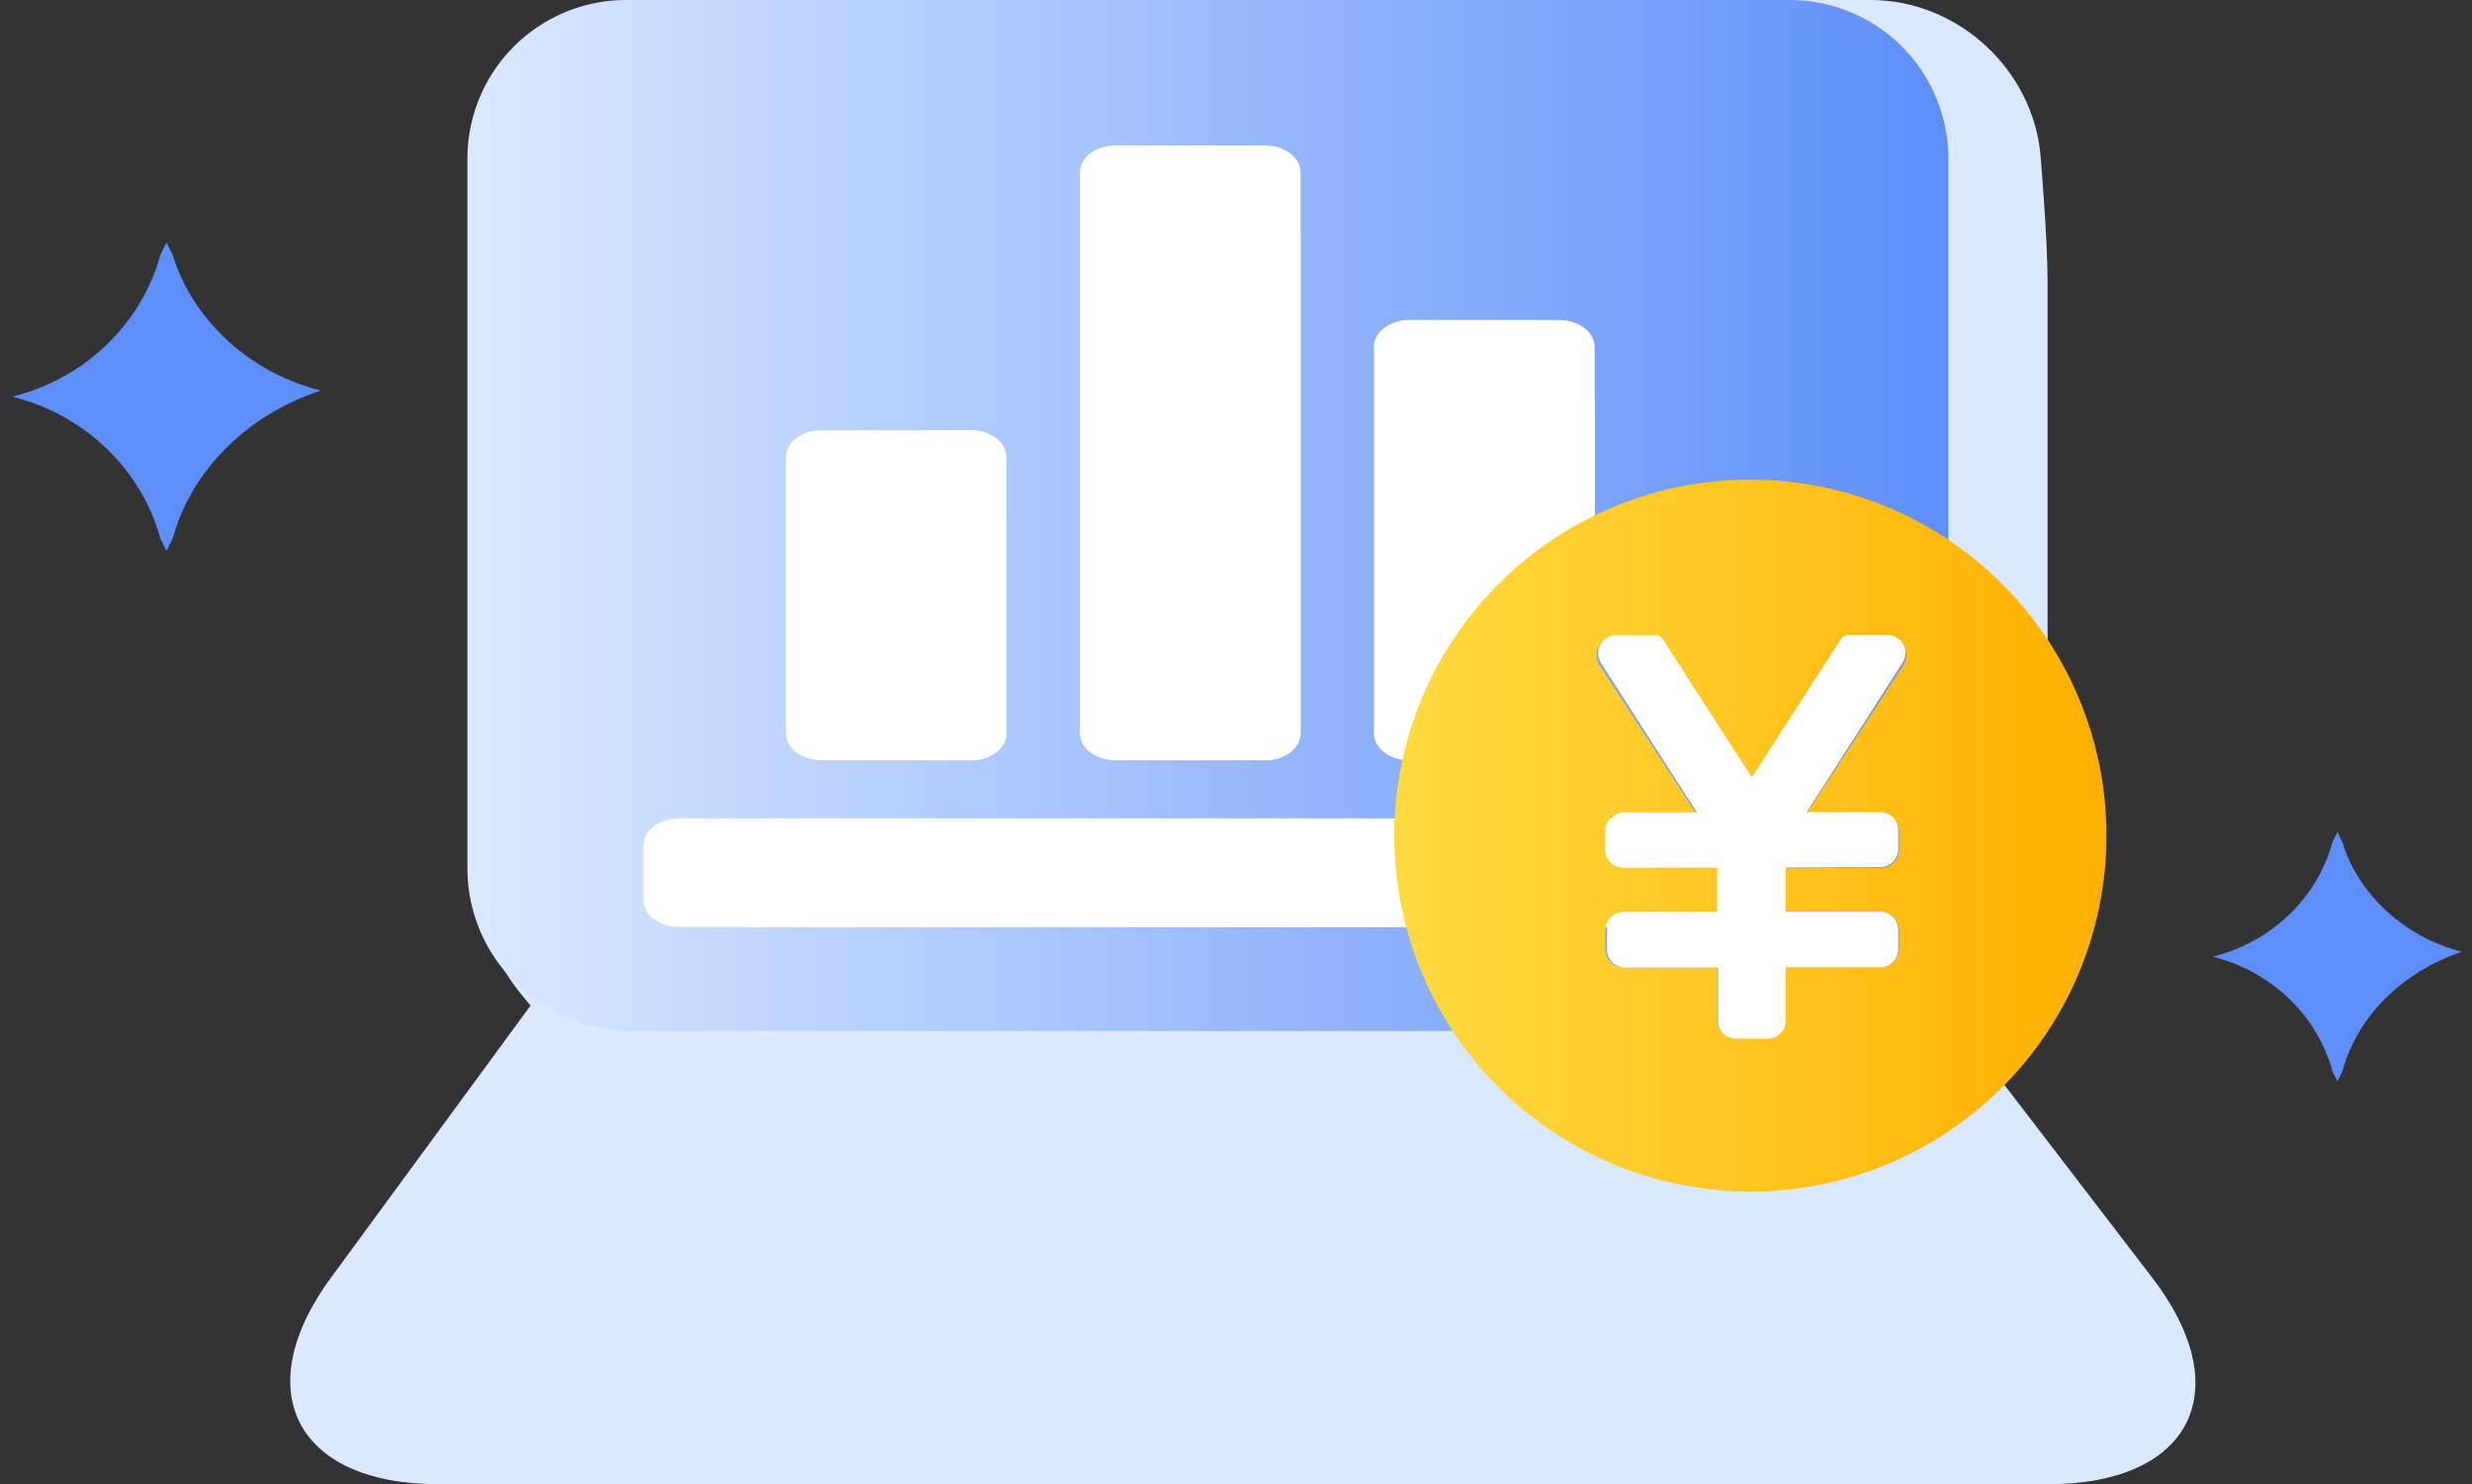 <svg id="图层_1" data-name="图层 1" xmlns="http://www.w3.org/2000/svg" xmlns:xlink="http://www.w3.org/1999/xlink" viewBox="0 0 1006.87 604.67"><rect x="0" y="0" width="1006.87" height="604.67" fill="#333333" stroke="none"/><defs><style>.cls-1{fill:#5d8ef9;}.cls-2{fill:#dae9ff;}.cls-3{fill:url(#未命名的渐变_37);}.cls-4{fill:#fff;}.cls-5{fill:url(#未命名的渐变_30);}</style><linearGradient id="未命名的渐变_37" x1="3568.93" y1="332.37" x2="4172.15" y2="332.37" gradientUnits="userSpaceOnUse"><stop offset="0" stop-color="#dae9ff"/><stop offset="1" stop-color="#5d8ef9"/></linearGradient><linearGradient id="未命名的渐变_30" x1="3946.48" y1="462.81" x2="4236.55" y2="462.81" gradientUnits="userSpaceOnUse"><stop offset="0" stop-color="#ffda3f"/><stop offset="1" stop-color="#ffb000"/></linearGradient></defs><title>交易数量</title><path class="cls-1" d="M3509.19,281.48h0c-30.15,10-52.76,32.66-60.3,60.3l-2.51,5-2.51-5c-7.54-27.64-30.15-50.25-60.3-57.79h0c30.15-7.53,52.76-30.14,60.3-57.78l2.51-5,2.51,5C3456.43,251.33,3479,274,3509.19,281.48Z" transform="translate(-3378.55 -122.4)"/><path class="cls-1" d="M4381.36,510.09h0c-24.38,8.13-42.66,26.41-48.75,48.75l-2,4.06-2-4.06c-6.1-22.34-24.38-40.62-48.75-46.72h0c24.37-6.09,42.65-24.37,48.75-46.71l2-4.06,2,4.06C4338.7,485.72,4357,504,4381.36,510.09Z" transform="translate(-3378.55 -122.4)"/><path class="cls-2" d="M3609.34,512h545.5l99.57,129.88c36.08,46.18,17.32,85.15-41.85,85.15H3557.39c-59.17,0-77.93-39-43.3-85.15Z" transform="translate(-3378.55 -122.4)"/><path class="cls-2" d="M3596.35,185.9c2.89-36.08,33.19-63.5,69.27-63.5h474.79c36.07,0,66.38,28.86,69.27,63.5,0,0,2.88,33.19,2.88,51.95V500.5c0,36.07-28.86,64.94-63.5,64.94H3664.18c-36.08,0-73.6-27.42-86.59-60.62l-4.33-10.1,23.09-308.82Z" transform="translate(-3378.55 -122.4)"/><path class="cls-3" d="M3633.87,122.4h473.34a64.67,64.67,0,0,1,64.94,64.94V477.41a64.67,64.67,0,0,1-64.94,64.94H3633.87c-36.08-1.45-64.94-30.31-64.94-66.39V187.34A64.67,64.67,0,0,1,3633.87,122.4Z" transform="translate(-3378.55 -122.4)"/><path class="cls-4" d="M3832.91,181.65h60.86c8,0,14.51,4.91,14.51,11V421.1c0,6-6.5,11-14.51,11h-60.86c-8,0-14.5-4.91-14.5-11V192.61C3818.41,186.56,3824.9,181.65,3832.91,181.65Z" transform="translate(-3378.55 -122.4)"/><path class="cls-4" d="M3713.17,297.65H3774c8,0,14.5,4.91,14.5,11V421.1c0,6-6.49,11-14.5,11h-60.83c-8,0-14.51-4.91-14.51-11V308.62C3698.66,302.56,3705.16,297.65,3713.17,297.65Z" transform="translate(-3378.55 -122.4)"/><path class="cls-4" d="M3952.69,252.75h60.86c8,0,14.51,4.91,14.51,11v157.4c0,6.06-6.5,11-14.51,11h-60.86c-8,0-14.51-4.91-14.51-11V263.72C3938.18,257.66,3944.68,252.75,3952.69,252.75Z" transform="translate(-3378.55 -122.4)"/><path class="cls-4" d="M3655.15,455.78h418.27c8,0,14.51,4.91,14.51,11V489c0,6.06-6.5,11-14.51,11H3655.15c-8,0-14.51-4.91-14.51-11V466.74C3640.64,460.69,3647.14,455.78,3655.15,455.78Z" transform="translate(-3378.55 -122.4)"/><path class="cls-4" d="M3851.19,207.83h42.58c8,0,14.51,4.91,14.51,11V421.12c0,6.06-6.5,11-14.51,11h-28.08c-8,0-14.5-4.91-14.5-11V207.83Z" transform="translate(-3378.55 -122.4)"/><path class="cls-4" d="M3745.91,323.13H3774c8,0,14.5,4.91,14.5,11v87c0,6.06-6.49,11-14.5,11h-28.09c-8,0-14.5-4.91-14.5-11v-87C3731.41,328,3737.9,323.13,3745.91,323.13Z" transform="translate(-3378.55 -122.4)"/><path class="cls-4" d="M3985.47,276.45h28.08c8,0,14.51,4.91,14.51,11V421.1c0,6-6.5,11-14.51,11h-28.08c-8,0-14.51-4.91-14.51-11V287.41C3971,281.36,3977.46,276.45,3985.47,276.45Z" transform="translate(-3378.55 -122.4)"/><path class="cls-4" d="M3670.13,478.05h403.29c8,0,14.51,4.91,14.51,11h0c0,6.06-6.5,11-14.51,11H3684.64c-8,0-14.51-4.91-14.51-11v-11Z" transform="translate(-3378.55 -122.4)"/><path class="cls-5" d="M4091.47,317.8a145,145,0,1,1,.13,290h-.13a145,145,0,0,1,0-290Zm-39.22,64.28H4036a7.24,7.24,0,0,0-6,11.2l39.37,60.4h-29.73a7.24,7.24,0,0,0-7.25,7.25v7.68a7.27,7.27,0,0,0,7.25,7.25h38.06l.26.26V494h-38.25a7.26,7.26,0,0,0-7.25,7.25v8a7.27,7.27,0,0,0,7.25,7.25h38.28V538a7.29,7.29,0,0,0,7.26,7.26h13.3a7.26,7.26,0,0,0,7.25-7.26V516.39h38.94a7.25,7.25,0,0,0,7.25-7.25V501.2a7.26,7.26,0,0,0-7.25-7.25h-38.94V476.12l39-.22a7.26,7.26,0,0,0,7.22-7.25v-7.72a7.25,7.25,0,0,0-7.25-7.25h-30.35l39.37-60.4a7.24,7.24,0,0,0-6.05-11.24h-16.28a3.61,3.61,0,0,0-3,1.67l-36.5,55.9-36.62-55.9a3.6,3.6,0,0,0-3-1.63Z" transform="translate(-3378.55 -122.4)"/><path class="cls-4" d="M4052.84,381.19h-16.15a7.25,7.25,0,0,0-7.17,7.32,7.39,7.39,0,0,0,1.17,4l39,60.81h-29.49a7.25,7.25,0,0,0-7.19,7.3v7.74a7.27,7.27,0,0,0,7.19,7.3H4078l.25.25v18h-37.95a7.25,7.25,0,0,0-7.19,7.3v8a7.28,7.28,0,0,0,7.19,7.31h38v21.68a7.28,7.28,0,0,0,7.2,7.3h13.2a7.25,7.25,0,0,0,7.19-7.3V516.43h38.63a7.25,7.25,0,0,0,7.19-7.3v-8a7.25,7.25,0,0,0-7.19-7.3h-38.63v-18l38.66-.21a7.26,7.26,0,0,0,7.16-7.31v-7.77a7.25,7.25,0,0,0-7.19-7.3h-30.11l39.06-60.81a7.37,7.37,0,0,0-2.05-10.12,7.14,7.14,0,0,0-3.95-1.2h-16.15a3.56,3.56,0,0,0-3,1.68l-36.22,56.29-36.32-56.29a3.56,3.56,0,0,0-3-1.64Z" transform="translate(-3378.55 -122.4)"/></svg>